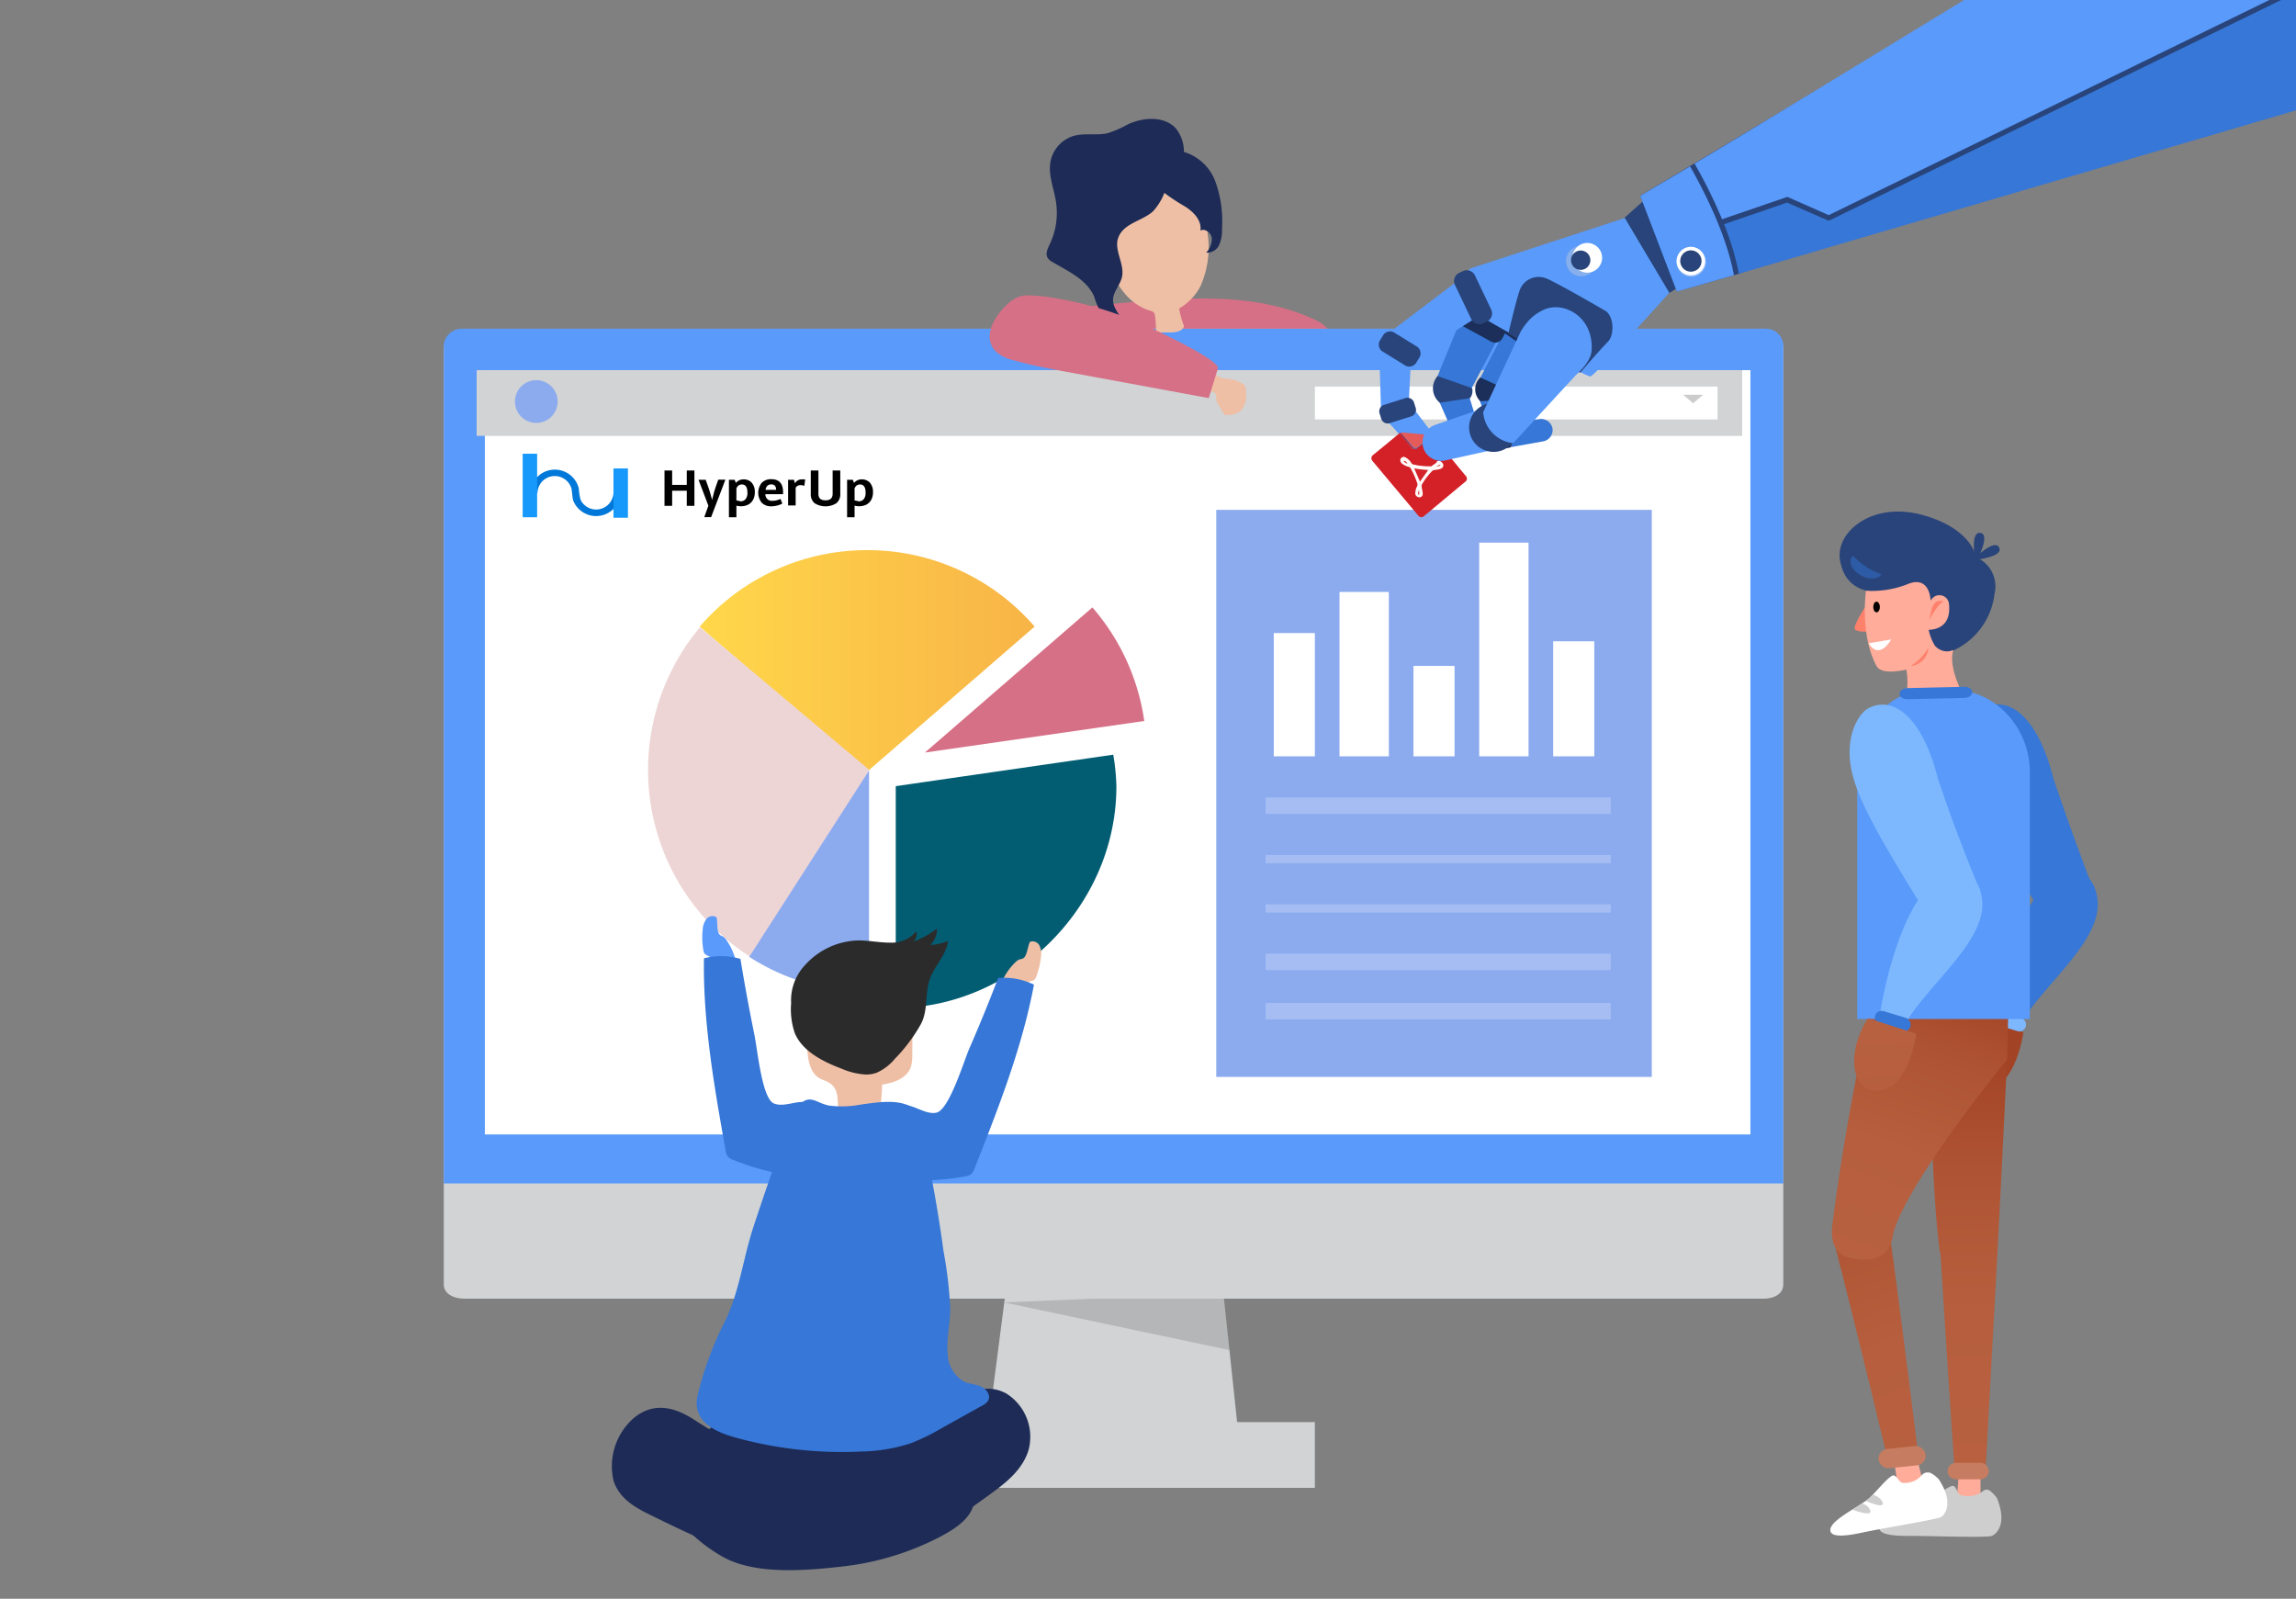 <?xml version="1.0" encoding="UTF-8"?> <svg xmlns="http://www.w3.org/2000/svg" xmlns:xlink="http://www.w3.org/1999/xlink" viewBox="0 0 279.39 194.54"><rect x="0" y="0" width="279.39" height="194.54" fill="#808080" stroke="none"/> <defs> <style>.cls-1{isolation:isolate;}.cls-2{fill:#d67086;}.cls-3{fill:#d1d3d4;}.cls-4{opacity:0.14;}.cls-5{fill:#599afb;}.cls-6{fill:#fff;}.cls-7{fill:#ccc;}.cls-8{fill:#8cabef;}.cls-9{fill:url(#linear-gradient);}.cls-10{fill:#eed5d5;}.cls-11{fill:#025d73;}.cls-12{fill:#1d2b56;}.cls-13{fill:#efbfa5;}.cls-14{fill:#2b2b2b;}.cls-15{fill:#3677d7;}.cls-16{opacity:0.22;}.cls-17{fill:url(#linear-gradient-2);}.cls-18{fill:#7db8ff;}.cls-19{fill:#ff816c;}.cls-20{fill:#29447a;}.cls-21{fill:#ffac9a;}.cls-22{fill:url(#linear-gradient-3);}.cls-23{fill:#c67c60;}.cls-24{fill:url(#linear-gradient-4);}.cls-25{fill:#cecece;}.cls-26{fill:#99e0ff;}.cls-27{fill:#2d5ba5;}.cls-28{fill:url(#linear-gradient-5);}.cls-29{fill:url(#linear-gradient-6);}.cls-30{fill:url(#linear-gradient-7);}.cls-31{fill:#1b2f5a;}.cls-32{fill:#28447a;}.cls-33{fill:none;}.cls-34,.cls-35{opacity:0.4;mix-blend-mode:multiply;}.cls-34{fill:url(#radial-gradient);}.cls-35{fill:#ced1d2;}.cls-36{fill:#d32127;}.cls-37{fill:#e45b5a;}.cls-38{fill:#af2024;}.cls-39{fill:#fff9f8;}.cls-40{fill:#a52626;}.cls-41{fill:#d42328;}.cls-42{fill:#d52a2b;}.cls-43{fill:#d52f2e;}.cls-44{fill:#d5292a;}.cls-45{fill:#0078d9;}.cls-46{fill:#1799fc;}.cls-47{fill:#000001;}</style> <linearGradient id="linear-gradient" x1="85.15" y1="80.42" x2="125.9" y2="80.42" gradientUnits="userSpaceOnUse"> <stop offset="0.01" stop-color="#ffd74a"></stop> <stop offset="1" stop-color="#f8b447"></stop> </linearGradient> <linearGradient id="linear-gradient-2" x1="244.83" y1="122.79" x2="244.22" y2="123.89" gradientUnits="userSpaceOnUse"> <stop offset="0.02" stop-color="#b86140"></stop> <stop offset="0.43" stop-color="#b65e3d"></stop> <stop offset="0.72" stop-color="#af5535"></stop> <stop offset="0.98" stop-color="#a44527"></stop> <stop offset="1" stop-color="#a34325"></stop> </linearGradient> <linearGradient id="linear-gradient-3" x1="-7863.29" y1="182.24" x2="-7864.19" y2="128.65" gradientTransform="matrix(-1, 0, 0, 1, -7624.2, 0)" gradientUnits="userSpaceOnUse"> <stop offset="0.02" stop-color="#b86140"></stop> <stop offset="0.42" stop-color="#b65e3d"></stop> <stop offset="0.42" stop-color="#b65e3d"></stop> <stop offset="0.64" stop-color="#b25838"></stop> <stop offset="0.93" stop-color="#a64829"></stop> <stop offset="1" stop-color="#a34325"></stop> </linearGradient> <linearGradient id="linear-gradient-4" x1="-7862.87" y1="181.73" x2="-7863.75" y2="128.78" gradientTransform="matrix(-1, 0, 0, 1, -7624.2, 0)" xlink:href="#linear-gradient-2"></linearGradient> <linearGradient id="linear-gradient-5" x1="238.63" y1="184.65" x2="218.42" y2="135.83" xlink:href="#linear-gradient-2"></linearGradient> <linearGradient id="linear-gradient-6" x1="-7849.06" y1="155.83" x2="-7862.52" y2="118.57" gradientTransform="matrix(-1, 0, 0, 1, -7624.2, 0)" xlink:href="#linear-gradient-2"></linearGradient> <linearGradient id="linear-gradient-7" x1="229.16" y1="124.67" x2="230.78" y2="143.85" xlink:href="#linear-gradient-2"></linearGradient> <radialGradient id="radial-gradient" cx="-708.8" cy="-1562.95" r="1.32" gradientTransform="translate(1164.75 2145.95) rotate(-0.01) scale(1.35)" gradientUnits="userSpaceOnUse"> <stop offset="0" stop-color="#fff"></stop> <stop offset="0.39" stop-color="#fbfbfb"></stop> <stop offset="0.77" stop-color="#f0eff0"></stop> <stop offset="1" stop-color="#e5e4e5"></stop> </radialGradient> </defs> <title>Преимущества-ai-01</title> <g class="cls-1"> <g id="Слой_1" data-name="Слой 1"> <path class="cls-2" d="M124.82,38.83A5.53,5.53,0,0,1,127.3,38q6.5-1,13-1.43c6.68-.48,13.58-.54,19.8,2.37,1,.48,2.21,1.45,2,2.73-.21,1.07-1.28,1.48-2.18,1.68-8.82,2-17.88,1.67-26.86,1.35C131.46,44.67,119.49,42.61,124.82,38.83Z"></path> <polygon class="cls-3" points="150.84 175.87 120 175.53 123.05 151.95 148.32 152.23 150.84 175.87"></polygon> <g class="cls-4"> <polygon points="122.17 158.48 148.87 157.34 149.61 164.28 122.17 158.48"></polygon> </g> <path class="cls-3" d="M54,42.28v114c0,1.2,1.28,1.74,2.48,1.74H214.62c1.2,0,2.38-.53,2.38-1.74v-114A2.41,2.41,0,0,0,214.71,40H56.39A2.5,2.5,0,0,0,54,42.28Z"></path> <path class="cls-5" d="M54,42V144H217V42A2.1,2.1,0,0,0,214.86,40H56.24A2.2,2.2,0,0,0,54,42Z"></path> <rect class="cls-6" x="59" y="45.04" width="154" height="93"></rect> <rect class="cls-3" x="111" y="173.04" width="49" height="8"></rect> <rect class="cls-3" x="58" y="45.04" width="154" height="8"></rect> <rect class="cls-6" x="160" y="47.04" width="49" height="4"></rect> <polygon class="cls-7" points="204.81 48.03 207.25 48.03 206.03 49.07 204.81 48.03"></polygon> <circle class="cls-8" cx="65.26" cy="48.86" r="2.6"></circle> <rect class="cls-8" x="148" y="62.04" width="53" height="69"></rect> <path class="cls-9" d="M105.52,66.94a26.89,26.89,0,0,0-20.38,9.31L105.52,93.9,125.9,76.24A26.89,26.89,0,0,0,105.52,66.94Z"></path> <path class="cls-10" d="M85.18,76.33a27,27,0,0,0,6.35,40.25l14.27-22.88Z"></path> <path class="cls-8" d="M105.75,120.71a26.84,26.84,0,0,1-14.58-4.28l14.58-22.68Z"></path> <path class="cls-2" d="M139.24,87.73a26.84,26.84,0,0,0-6.31-13.82L112.55,91.57Z"></path> <path class="cls-11" d="M135.47,91.83,109,95.66v27c14,0,26.85-12.06,26.85-27A27.23,27.23,0,0,0,135.47,91.83Z"></path> <path class="cls-12" d="M122.48,169.58c-2.92-1.62-5.79.37-7.87,2.24-4.13,3.71-8.61,7-13,10.39-1.46-.82-3-1.72-3.78-2.1-4.46-2.33-9-4.53-13.21-7.26-2.05-1.34-4.86-2.58-7.6-.21a7.76,7.76,0,0,0-2.35,7.57c.72,2.13,2.55,3.19,4.37,4.08,4.58,2.23,10,5,15.09,5.6a54.33,54.33,0,0,0,7,0c3.55-.09,7.49-.26,10.56-2.12s6.13-4,9.08-6.16c1.86-1.36,3.72-2.91,4.4-5.21A6.23,6.23,0,0,0,122.48,169.58Z"></path> <path class="cls-12" d="M118.6,181.39a7.83,7.83,0,0,0-4.54-6.55,23.59,23.59,0,0,0-7.11-1.59,94.48,94.48,0,0,0-16-1.17c-4.35.17-7,3.88-9.07,7.55-1.28,2.31-.93,3.39.69,5.32a19.54,19.54,0,0,0,5.32,4.45c4,2.27,10.14,1.71,14.55,1.22A34,34,0,0,0,114.39,187C116.78,185.72,118.93,184.25,118.6,181.39Z"></path> <path class="cls-13" d="M102.12,135.79l4.79.47a30.16,30.16,0,0,0,.43-4.28c1.39-.24,3-.7,3.51-2.19a5,5,0,0,0,.16-1.48l.05-6.19a6.09,6.09,0,0,0-.23-2.11,4.23,4.23,0,0,0-2.53-2.29,8.93,8.93,0,0,0-8.25.5,4.55,4.55,0,0,0-1.66,1.69,7.35,7.35,0,0,0-.43,3.84l.24,3.62c.09,1.39.3,3,1.35,3.72.56.39,1.28.46,1.77,1C102.2,133,101.81,134.54,102.12,135.79Z"></path> <path class="cls-14" d="M105.37,130.75a3.76,3.76,0,0,0,1.31-.22,6.17,6.17,0,0,0,2.21-1.69,19.93,19.93,0,0,0,3.17-4.23c.92-1.73.45-3.73,1.11-5.53.58-1.59,2-2.91,2.19-4.58a6.92,6.92,0,0,1-2.16.49,2.7,2.7,0,0,0,.82-2,11,11,0,0,1-2.84,1.58,1.29,1.29,0,0,0,.32-1.24,3.92,3.92,0,0,1-3.2,1.37c-1.22,0-2.43-.24-3.66-.27A9,9,0,0,0,98,117.39a6.26,6.26,0,0,0-1.73,4.67,9,9,0,0,0,.44,3.64c.91,2.19,3.36,3.45,5.7,4.34A8.75,8.75,0,0,0,105.37,130.75Z"></path> <path class="cls-15" d="M104.7,134.41c2-.27,4.13-.64,5.85.1,1.45.63,1.43,2.47,1.75,3.86,1.08,4.59,1.88,9.24,2.52,13.92a50.74,50.74,0,0,1,.81,6.88c0,1.81-.46,3.57-.32,5.42a4.06,4.06,0,0,0,2,3.53c.65.29,1.4.31,2.06.59s1.22,1.06.89,1.69a1.77,1.77,0,0,1-.77.65l-4.86,2.71a26,26,0,0,1-3.81,1.86,20.51,20.51,0,0,1-5.91,1,48.69,48.69,0,0,1-15.39-1.69c-2.69-.74-5.29-2.06-4.64-5.1a40.84,40.84,0,0,1,3.37-9.12c1.7-3.47,2.2-7.66,3.4-11.32s2.5-7.4,3.8-11.09v0c.47-1.35.67-2.68,1.71-3.77,1.43-1.5,2.12-.31,3.74,0A12.2,12.2,0,0,0,104.7,134.41Z"></path> <path class="cls-13" d="M124.3,116.69a.66.66,0,0,0,.45-.35c.28-.48.33-1.22.58-1.74a.94.94,0,0,1,1.16.46,2.29,2.29,0,0,1,.18,1.34,9,9,0,0,1-.6,2.49.87.87,0,0,1-.17.29c-.22.23-.63.18-.87.39s-.22.48-.41.66a1,1,0,0,1-.88.07c-.71-.18-1.88-.34-1.58-1.35a7.35,7.35,0,0,1,1.55-2A1.15,1.15,0,0,1,124.3,116.69Z"></path> <path class="cls-15" d="M121.46,119a8.5,8.5,0,0,1,4.36.81c-1.45,7.71-4.35,15.07-7.23,22.37a1.6,1.6,0,0,1-.43.7,1.56,1.56,0,0,1-.7.26,29.83,29.83,0,0,1-8,.39c-1.29-.11-1-7-.67-7.82,1-2.77,3.3.09,5.16-.32,1.55-.34,3.32-6.22,4-7.8Q119.82,123.31,121.46,119Z"></path> <path class="cls-5" d="M87.78,113.87a.66.66,0,0,1-.37-.43c-.18-.53-.08-1.26-.22-1.83a.94.94,0,0,0-1.23.22,2.29,2.29,0,0,0-.45,1.28,9,9,0,0,0,.09,2.56.87.87,0,0,0,.11.32c.17.27.58.3.77.56s.12.52.28.73a1,1,0,0,0,.85.25c.73,0,1.91,0,1.82-1a7.35,7.35,0,0,0-1.12-2.26A1.15,1.15,0,0,0,87.78,113.87Z"></path> <path class="cls-15" d="M90.1,116.68a8.5,8.5,0,0,0-4.44-.07c-.12,7.85,1.26,15.63,2.63,23.36a1.6,1.6,0,0,0,.28.77,1.56,1.56,0,0,0,.64.39,29.83,29.83,0,0,0,7.72,2c1.29.15,2.35-6.68,2.22-7.53-.47-2.92-3.26-.57-5-1.34-1.45-.64-2-6.75-2.37-8.45Q90.85,121.25,90.1,116.68Z"></path> <path class="cls-13" d="M143.48,40.29a1.29,1.29,0,0,0,.5-.38.34.34,0,0,0,.07-.14.4.4,0,0,0,0-.18,9.33,9.33,0,0,1-.56-2.06,6.67,6.67,0,0,0,2.59-2.71,11.59,11.59,0,0,0,.87-6.4c-.29-3.07-1.35-6.44-4.2-7.57-2.19-.86-4.93.08-6.69,1.71-2.27,2.1-1.92,5.57-1.44,8.24A10.25,10.25,0,0,0,137.11,36a6.74,6.74,0,0,0,2.41,1.66c.45.18.86.14,1,.58a11.12,11.12,0,0,1,.14,1.95.35.35,0,0,0,.1.26.35.35,0,0,0,.2,0q.72,0,1.43,0A3.15,3.15,0,0,0,143.48,40.29Z"></path> <path class="cls-12" d="M144.07,25.05c1.11.65,2.2,1.76,2,3,.58-.29,1.31.28,1.39.92a2.4,2.4,0,0,1-.69,1.77,1.6,1.6,0,0,0,1.59-.95,4.44,4.44,0,0,0,.34-1.93,14.31,14.31,0,0,0-.81-5.78,5.9,5.9,0,0,0-4.23-3.7,6.78,6.78,0,0,0-1.81,0,3.55,3.55,0,0,0-1.41.38C137,20.79,142.63,24.21,144.07,25.05Z"></path> <path class="cls-12" d="M136.08,28.91c-.57,1.52.8,3.2.45,4.79-.22,1-1.09,1.8-1.09,2.81,0,1.31,1.45,2.27,1.47,3.57-.83-1-2.42-1.3-3.14-2.42a8.93,8.93,0,0,1-.61-1.52c-.85-2.09-3.15-3.11-5.09-4.26a1.57,1.57,0,0,1-.59-.51c-.29-.5,0-1.12.26-1.65a8.9,8.9,0,0,0,.76-5.15c-.25-1.66-1-3.31-.65-5a4.06,4.06,0,0,1,2.93-3.07c1.31-.32,2.71,0,4-.29a13.39,13.39,0,0,0,2.45-1.07c1.87-.87,4.34-1.05,5.79.41a4.46,4.46,0,0,1,.45,5.09c-.52,1-1.26,1.86-1.79,2.86a7.24,7.24,0,0,1-1.36,2.2C139,26.91,136.75,27.13,136.08,28.91Z"></path> <path class="cls-13" d="M147.42,47.63a.81.81,0,0,1,.34.12c.28.21.2.64.27,1a2,2,0,0,0,.29.6l.61,1a.4.4,0,0,0,.13.14.38.38,0,0,0,.17,0,2.32,2.32,0,0,0,1.72-.5,2.42,2.42,0,0,0,.68-1.62,4.41,4.41,0,0,0-.06-1.15.61.61,0,0,0-.35-.52,4.31,4.31,0,0,0-1.73-.59,3.68,3.68,0,0,1-1-.18,3,3,0,0,1-.61-.4,9,9,0,0,0-1.24-.78,12.25,12.25,0,0,0-.47,2.09C146.08,47.67,146.75,47.49,147.42,47.63Z"></path> <path class="cls-2" d="M127.07,36.07q-.73-.08-1.45-.11a4.53,4.53,0,0,0-1.57.12,3.74,3.74,0,0,0-1.27.77c-1.65,1.41-3.44,4.17-1.52,6a5,5,0,0,0,2.12,1c2.11.6,4.27,1,6.42,1.4l17.29,3.19,1.11-3.61c.3-1-7.84-4.8-8.78-5.21A45,45,0,0,0,127.07,36.07Z"></path> <rect class="cls-6" x="189" y="78.04" width="5" height="14" transform="translate(383 170.07) rotate(180)"></rect> <rect class="cls-6" x="172" y="81.04" width="5" height="11" transform="translate(349 173.07) rotate(180)"></rect> <rect class="cls-6" x="155" y="77.04" width="5" height="15" transform="translate(315 169.07) rotate(180)"></rect> <rect class="cls-6" x="163" y="72.04" width="6" height="20" transform="translate(332 164.07) rotate(180)"></rect> <rect class="cls-6" x="180" y="66.04" width="6" height="26" transform="translate(366 158.07) rotate(180)"></rect> <g class="cls-16"> <rect class="cls-6" x="154" y="97.04" width="42" height="2"></rect> </g> <g class="cls-16"> <rect class="cls-6" x="154" y="104.04" width="42" height="1"></rect> </g> <g class="cls-16"> <rect class="cls-6" x="154" y="110.04" width="42" height="1"></rect> </g> <g class="cls-16"> <rect class="cls-6" x="154" y="116.04" width="42" height="2"></rect> </g> <g class="cls-16"> <rect class="cls-6" x="154" y="122.04" width="42" height="2"></rect> </g> <g id="Перс"> <path class="cls-17" d="M240.35,123.74l5.87,1.88s-.87,6.54-4.44,6.92S237.67,127.85,240.35,123.74Z"></path> <path class="cls-15" d="M254.65,108s-2.41-6.29-4-11l-.76-2.19c-1.86-7.5-5.39-10.23-8.45-8.68-1.19.6-3.27,3.67-1.83,8.6,1.06,3.65,4,8.59,8.86,16.44a5.16,5.16,0,0,0,2.66,2.34Z"></path> <path class="cls-15" d="M255.21,109.26c.77,5.11-6.38,10.28-9.45,15.47a9.17,9.17,0,0,0-3-1.13s1.82-12.39,6.71-16.45C251.55,105.44,254.63,105.45,255.21,109.26Z"></path> <rect class="cls-18" x="242.12" y="123.41" width="4.5" height="1.67" rx="0.83" ry="0.83" transform="translate(442.26 313.96) rotate(-163.16)"></rect> <path class="cls-19" d="M227.14,73.58s-1.74,2.63-1.42,3,1.53.27,1.53.27Z"></path> <path class="cls-20" d="M233.75,71s-8.74,3.76-9.85-2.84c-.58-3.41,3.92-7.21,10.1-5.48,6,1.67,6.47,5.13,6.47,5.13a3.85,3.85,0,0,1,2.23,4.47,8.67,8.67,0,0,1-5.53,7.09c-2.9,1.09-3.45-.9-3.45-.9Z"></path> <polyline class="cls-21" points="238.34 179.54 238.14 182.15 239.34 182.57 241 181.88 241 179.03"></polyline> <path class="cls-22" d="M243.08,152c-.72,13.18-1.47,27-1.47,27h-3.76s-.9-13.14-1.74-26.76Z"></path> <path class="cls-23" d="M242,179a1,1,0,0,0-1-1h-3a1,1,0,0,0-1,1h0a1,1,0,0,0,1,1h3a1,1,0,0,0,1-1Z"></path> <path class="cls-24" d="M244.23,129c-.2,4-.67,14-1.15,22.89l0,.17a2.83,2.83,0,0,1-2.25,2.29,7.21,7.21,0,0,1-2.34.06A2.72,2.72,0,0,1,236,152h0c-1-8.51-.92-17-1.15-23Z"></path> <path class="cls-25" d="M242.16,181.41a.63.63,0,0,0-.82,0,3,3,0,0,1-2.78.5c-.37-.09-.44-.91-.84-1.09s-2.22,1.27-3.39,2-5.13,1.68-5.59,2.84,2,1.25,3.87,1.23c2.3,0,9.19.24,9.76,0s1.92-1.41.63-4.6A4,4,0,0,0,242.16,181.41Z"></path> <path class="cls-6" d="M234.34,182.83s.84.35.86,1.07-2.17-.47-2.17-.47Z"></path> <path class="cls-6" d="M235.74,181.88s1,.49,1,1.21-2-.56-2-.56Z"></path> <path class="cls-21" d="M235.46,78.58c-1-1.59-1.12-3.89-.72-4.29s.44-4.39-2.49-3.26a11.74,11.74,0,0,1-5.19.85s-.76,5.39,1.29,9.16c1.09,2,8.7-1,9.33-1.91A2,2,0,0,1,235.46,78.58Z"></path> <path class="cls-21" d="M231.82,80.73s.76,2.71-.16,4.49c0,0-1.46,3.48,2.22,4.29,6.54.26,5.11-4.74,5.11-4.74s-2-3.59-1.3-5.65Z"></path> <path class="cls-20" d="M240.24,67.92c.06,0,2.44-2.36,3-1.34.7,1.18-2.89,1.55-2.89,1.55Z"></path> <path class="cls-20" d="M240.35,68.12c0-.07-.62-3.34.57-3.28,1.37.07-.3,3.26-.3,3.26Z"></path> <ellipse cx="228.35" cy="73.86" rx="0.4" ry="0.65"></ellipse> <path class="cls-21" d="M237.17,73.55a1.17,1.17,0,0,0-2-.78,4.26,4.26,0,0,0-.48.64s-.74,1.69-1.43,1.87a2.33,2.33,0,0,0,.61,1.33C234.67,76.71,237.48,76.86,237.17,73.55Z"></path> <path class="cls-19" d="M236.59,73.23s-1.2-.62-1.56,1l-.27,1.23S236,73.07,236.59,73.23Z"></path> <path class="cls-6" d="M230.13,77.81s-1.38,2.6-2.75.47Z"></path> <path class="cls-26" d="M238.79,84.19s.34,2.82-1.23,3.72a5.07,5.07,0,0,1-4.21.37A3,3,0,0,1,231.74,86a2.75,2.75,0,0,1,.13-1.24,2.78,2.78,0,0,0-.78,3.08c.51,1.26,1.95,2.69,5.16,2.19a4.11,4.11,0,0,0,3.64-3.11s.37-1.69-.07-2.36Z"></path> <path class="cls-27" d="M227.52,69.24a6.55,6.55,0,0,0,1.42.61v0c-.34.64-1.44.73-2.45.19s-1.56-1.5-1.21-2.14a.88.88,0,0,1,.23-.27A9.11,9.11,0,0,0,227.52,69.24Z"></path> <path class="cls-28" d="M229.77,148.76c1.79,13.08,3.63,28.11,3.63,28.11l-3.7.71s-3.35-14.13-6.75-27.35Z"></path> <polyline class="cls-21" points="230.5 177.89 230.91 180.61 232.29 180.75 233.85 179.72 233.03 176.47"></polyline> <path class="cls-6" d="M235.1,179.33a.93.93,0,0,0-1.25.18,2.72,2.72,0,0,1-2.33.92c-.38,0-.64-.79-1.07-.9s-1.87,1.67-2.84,2.64-4.65,2.64-4.87,3.86,2.2.82,4,.43c2.22-.48,9-1.58,9.47-1.87s1.58-1.75-.29-4.59A3.92,3.92,0,0,0,235.1,179.33Z"></path> <path class="cls-25" d="M226.6,182.94s.87.24,1,.94-2.19-.18-2.19-.18Z"></path> <path class="cls-25" d="M227.92,181.87s1.08.35,1.19,1.05-2.06-.29-2.06-.29Z"></path> <rect class="cls-23" x="228.55" y="176.15" width="5.76" height="2.36" rx="1.18" ry="1.18" transform="translate(480.02 329.69) rotate(174.05)"></rect> <path class="cls-29" d="M223,148.8a276.66,276.66,0,0,1,5.46-29.49l16,.59-.22,9S232.13,143.7,230.4,150c-.15.56-.19,3.88-4.71,3.18C223.5,152.86,222.63,151.51,223,148.8Z"></path> <path class="cls-5" d="M234.52,84h3.41c4.83,0,9.07,4.55,9.07,9.91V124H226V93.95C226,88.58,229.69,84,234.52,84Z"></path> <path class="cls-19" d="M232.5,81.05a6.87,6.87,0,0,0,2.17-2.24A2.42,2.42,0,0,1,232.5,81.05Z"></path> <path class="cls-18" d="M240.53,107.38s-2.32-5.63-3.93-10.35l-.76-2.19c-1.86-7.5-5.39-10.23-8.45-8.68-1.19.6-3.27,3.67-1.83,8.6,1.06,3.65,4,8.59,8.86,16.44a5.16,5.16,0,0,0,2.66,2.34Z"></path> <path class="cls-18" d="M241.17,109.26c.77,5.11-6.38,10.28-9.45,15.47a9.17,9.17,0,0,0-3-1.13s1.82-12.39,6.71-16.45C237.52,105.44,240.59,105.45,241.17,109.26Z"></path> <rect class="cls-15" x="228.08" y="123.41" width="4.5" height="1.67" rx="0.83" ry="0.83" transform="translate(414.78 309.89) rotate(-163.16)"></rect> <path class="cls-30" d="M227.31,123.9l5.87,1.88s-.87,6.54-4.44,6.92S224.64,128,227.31,123.9Z"></path> <path class="cls-15" d="M240,84.22c0,.37-.4.68-.91.7l-7,.16c-.51,0-.93-.28-.94-.65h0c0-.37.4-.68.91-.7l7-.16c.51,0,.93.28.94.65Z"></path> </g> <path class="cls-15" d="M183.61,39.26l-3.63,7a4.06,4.06,0,0,0,3.31,2l4.13-6.33S184,40.34,183.61,39.26Z"></path> <path class="cls-15" d="M179.89,48.23,181.51,53a3.93,3.93,0,0,0,2.65-1l-.91-4.34S180.6,48.45,179.89,48.23Z"></path> <path class="cls-15" d="M183.85,54.41l3.91-.7a1.41,1.41,0,0,0,1.17-1.47v0A1.41,1.41,0,0,0,187.32,51l-4,.58S184.16,53.74,183.85,54.41Z"></path> <path class="cls-31" d="M186.28,42.72a.93.93,0,0,0,1.29-.28l.29-.44a.93.93,0,0,0-.23-1.3l-2.94-2a.93.93,0,0,0-1.29.28l-.29.44a.93.93,0,0,0,.23,1.3Z"></path> <path class="cls-31" d="M183.75,47.58l-3.62-1.65a2,2,0,0,0,0,2.89l3.33-.19A1.25,1.25,0,0,0,183.75,47.58Z"></path> <path class="cls-31" d="M183.9,50.84,181.49,53s.75,2,2.36,1.42l1-3.11A.84.84,0,0,0,183.9,50.84Z"></path> <path class="cls-15" d="M178.12,38l-3.33,8.1a4.53,4.53,0,0,0,3.88,1.9l3.95-7.45S178.63,39.16,178.12,38Z"></path> <path class="cls-15" d="M174.9,48.34l2.29,5.19A4.39,4.39,0,0,0,180,52.2l-1.46-4.73S175.7,48.51,174.9,48.34Z"></path> <path class="cls-15" d="M179.93,54.81l4.28-1.17a1.57,1.57,0,0,0,1.15-1.75v0a1.57,1.57,0,0,0-1.92-1.24l-4.35,1S180.2,54,179.93,54.81Z"></path> <path class="cls-31" d="M181.44,41.56a1,1,0,0,0,1.4-.44l.28-.52a1,1,0,0,0-.39-1.42l-3.46-1.89a1,1,0,0,0-1.4.44l-.28.52a1,1,0,0,0,.39,1.42Z"></path> <path class="cls-32" d="M179.13,47.23l-4.2-1.47A2.26,2.26,0,0,0,175.2,49l3.68-.55A1.39,1.39,0,0,0,179.13,47.23Z"></path> <path class="cls-32" d="M179.63,50.83l-2.46,2.64s1,2.11,2.77,1.34l.83-3.56A.94.94,0,0,0,179.63,50.83Z"></path> <path class="cls-32" d="M302.2,0,211.6,33.31l-7.55,2.16-4.46-11.65L239.87-.25,292.4-23.46S302-20.73,303.13-8.91C303.13-8.91,303.28-2.16,302.2,0Z"></path> <path class="cls-5" d="M178.15,33.59l-9,6.81a3.86,3.86,0,0,0,2,3.6l8.79-5.53S178,34.82,178.15,33.59Z"></path> <path class="cls-5" d="M167.82,42.35l.23,7.54a5.17,5.17,0,0,0,3.39-1.13l.25-4.92S168.5,43,167.82,42.35Z"></path> <path class="cls-5" d="M168.4,50.78,172.23,55a1.52,1.52,0,0,0,2.56-.93v-.06a1.51,1.51,0,0,0-.4-1.16l-2.47-3.26C170.49,49.13,169.65,50.93,168.4,50.78Z"></path> <path class="cls-32" d="M197.68,26.5l2.68-2.41S203,32.83,204.16,35l-1.08.69Z"></path> <path class="cls-5" d="M222.53,26.18,217.6,24a.31.31,0,0,0-.23,0l-7.82,2.68a59.47,59.47,0,0,0-3.35-6.78c11.61-6.86,78.7-47.91,80.4-49.31,0,0,14.57,5,15.68,16.65Z"></path> <path class="cls-5" d="M205.66,20.24c1.6,2.8,4.41,8.23,5.34,13.24l-6.95,2-4.46-11.65Z"></path> <path class="cls-15" d="M209.79,27.28l7.67-2.63,4.94,2.16a.31.31,0,0,0,.24,0h0l79.67-38.88c.16,2.42.89,15.53.19,18.72L211.6,33.31A33.16,33.16,0,0,0,209.79,27.28Z"></path> <path class="cls-33" d="M199.59,23.83s96.85-47,99.14-48.83c0,0,14.3,4.21,10,23.55L204.05,35.48Z"></path> <circle class="cls-34" cx="205.8" cy="31.9" r="1.79" transform="translate(-1.97 17.61) rotate(-4.88)"></circle> <circle class="cls-6" cx="205.76" cy="31.77" r="1.74" transform="translate(-1.96 17.62) rotate(-4.88)"></circle> <circle class="cls-32" cx="205.76" cy="31.77" r="1.3" transform="translate(-1.96 17.61) rotate(-4.88)"></circle> <path class="cls-5" d="M197.71,26.53l5.42,9.09s-9,10.08-9.6,10.18-13.45-7.34-13.45-7.34-2.5-5.14-1.11-5.81Z"></path> <circle class="cls-35" cx="192.41" cy="31.77" r="1.85" transform="translate(-1.68 50.71) rotate(-14.95)"></circle> <circle class="cls-6" cx="192.35" cy="31.65" r="1.8" transform="matrix(0.97, -0.26, 0.26, 0.97, -1.66, 50.68)"></circle> <circle class="cls-32" cx="192.35" cy="31.65" r="1.18" transform="translate(-1.66 50.67) rotate(-14.94)"></circle> <path class="cls-32" d="M195.36,37.83c-.27-.17-6.54-3.79-7.34-4a2.45,2.45,0,0,0-3.15,1.66c-.44,1.31-1.32,5.08-1.32,5.08s8.44,5.11,8.79,4.73,1.67-2,3.32-3.72C196.5,40.71,196.37,38.45,195.36,37.83Z"></path> <path class="cls-32" d="M179,38.77a1.11,1.11,0,0,0,1.45.59l.53-.25a1.11,1.11,0,0,0,.45-1.5l-1.93-4.05a1.11,1.11,0,0,0-1.45-.59l-.53.25a1.11,1.11,0,0,0-.45,1.5Z"></path> <path class="cls-32" d="M171.06,44.51a1,1,0,0,0,1.31-.44l.31-.5a1,1,0,0,0-.2-1.36l-2.9-1.79a1,1,0,0,0-1.31.44l-.31.5a1,1,0,0,0,.2,1.36Z"></path> <path class="cls-32" d="M171.8,50.64a.84.84,0,0,0,.44-1.1l-.15-.48a.84.84,0,0,0-1-.64l-2.75.87a.84.84,0,0,0-.44,1.1l.15.48a.84.84,0,0,0,1,.64Z"></path> <path class="cls-36" d="M174.3,53l.21.25,3.85,4.66a.46.46,0,0,1-.07.72l-5,4.16a.46.46,0,0,1-.72-.07L167,56.08a.49.49,0,0,1,.06-.7c1.09-.88,2.17-1.78,3.25-2.67l.12-.08,0,.09s0,.1,0,.14l1.37,1.66a.33.33,0,0,0,.1.07.52.52,0,0,0,.63-.08l1.45-1.19A.52.52,0,0,0,174.3,53Zm.12,3.55,0,0-.24.19a.22.22,0,0,1-.12,0,8.31,8.31,0,0,1-2.12-.23.39.39,0,0,1-.27-.2,1.48,1.48,0,0,0-.24-.32,2,2,0,0,0-.44-.35.41.41,0,0,0-.59.42.51.51,0,0,0,.23.35,2.36,2.36,0,0,0,.79.35.32.32,0,0,1,.2.16,9.94,9.94,0,0,1,.79,1.74.62.62,0,0,1,0,.59.85.85,0,0,0-.12.29,2.56,2.56,0,0,0-.07.52.39.39,0,0,0,.36.38.4.4,0,0,0,.44-.27,1,1,0,0,0,0-.35c0-.24-.07-.47-.11-.71a.31.31,0,0,1,0-.18,7.91,7.91,0,0,1,1.29-1.76.27.27,0,0,1,.14-.07c.24,0,.49-.06.73-.12a.86.86,0,0,0,.36-.2.41.41,0,0,0,0-.52.43.43,0,0,0-.55-.13C174.79,56.33,174.61,56.46,174.42,56.58Z"></path> <path class="cls-37" d="M170.5,52.72l0-.09.28,0,3.39.32.12,0-.12.11-.12.09c-.48.39-1,.78-1.43,1.19a.53.53,0,0,1-.55.12,2.33,2.33,0,0,1-.22-.21Z"></path> <path class="cls-38" d="M170.5,52.72l1.31,1.58a2.33,2.33,0,0,0,.22.21s0,.05.06.06a.46.46,0,0,0,.46-.09l1.53-1.26s0-.07,0-.11l.12-.11,0,0a.52.52,0,0,1-.23.29l-1.45,1.19a.52.52,0,0,1-.63.08.33.33,0,0,1-.1-.07l-1.37-1.66S170.51,52.76,170.5,52.72Z"></path> <path class="cls-39" d="M174.42,56.58c.19-.11.37-.24.57-.34a.43.43,0,0,1,.55.13.41.41,0,0,1,0,.52.86.86,0,0,1-.36.2c-.24.06-.49.08-.73.12a.27.27,0,0,0-.14.07A7.91,7.91,0,0,0,173,59a.31.31,0,0,0,0,.18c0,.24.08.47.11.71a1,1,0,0,1,0,.35.4.4,0,0,1-.44.27.39.39,0,0,1-.36-.38,2.56,2.56,0,0,1,.07-.52.85.85,0,0,1,.12-.29.62.62,0,0,0,0-.59,9.94,9.94,0,0,0-.79-1.74.32.32,0,0,0-.2-.16,2.36,2.36,0,0,1-.79-.35.51.51,0,0,1-.23-.35.41.41,0,0,1,.59-.42,2,2,0,0,1,.44.35,1.48,1.48,0,0,1,.24.32.39.39,0,0,0,.27.2,8.31,8.31,0,0,0,2.12.23.22.22,0,0,0,.12,0l.24-.19Zm-1.63,2,1-1.38-.85-.07-.85-.12Zm-1.61-2.2,0,0c-.09-.09-.18-.17-.27-.25s-.08,0-.13,0,0,.09,0,.1Zm3.63.36,0,0,.36-.11s0-.07.06-.1-.08,0-.11,0Zm-2.16,3.46.05,0v-.45h-.06c0,.13-.05.26-.07.4S172.62,60.18,172.65,60.21Z"></path> <path class="cls-40" d="M174.13,53.1s0,.09,0,.11l-1.53,1.26a.46.46,0,0,1-.46.09s0,0-.06-.06a.53.53,0,0,0,.55-.12c.47-.4,1-.79,1.43-1.19Z"></path> <path class="cls-41" d="M172.79,58.6,172.09,57l.85.12.85.07Z"></path> <path class="cls-42" d="M171.18,56.4l-.33-.2s0-.07,0-.1.1,0,.13,0,.18.17.27.25Z"></path> <path class="cls-43" d="M174.81,56.75l.34-.18s.07,0,.11,0,0,.09-.06.1l-.36.11Z"></path> <path class="cls-44" d="M172.65,60.21s-.08-.07-.08-.09,0-.26.07-.4h.06v.45Z"></path> <path class="cls-5" d="M180.75,49.59l-6.16,2.13a2.24,2.24,0,0,0-1,3.51l.08.09a2.29,2.29,0,0,0,2.19.71l6.94-1.54S178.36,53.2,180.75,49.59Z"></path> <circle class="cls-32" cx="181.75" cy="52" r="2.98" transform="translate(-5.9 29.08) rotate(-9)"></circle> <path class="cls-5" d="M191.74,45.66s1.81-1.51,1.93-2.93c.33-4.27-3.55-6.25-6-4.95a5.67,5.67,0,0,0-1.3.88A7.2,7.2,0,0,0,185,40.44l-4.52,9.72a4.12,4.12,0,0,0,3.65,3.77"></path> <path class="cls-45" d="M74.65,60a2.11,2.11,0,0,1-4,.82,7.31,7.31,0,0,1-.22-1.39,3,3,0,0,0-5.91.57h.88a2.11,2.11,0,0,1,4.14-.54c.07.28.1,1.12.22,1.47A3,3,0,0,0,75.53,60Z"></path> <path class="cls-46" d="M63.6,55.21h1.76v7.73H63.6Z"></path> <path class="cls-46" d="M74.65,57h1.76v6H74.65Z"></path> <path class="cls-47" d="M83.57,57.25h.93v4.3h-.93V59.71H81.79v1.84h-.93v-4.3h.93V59h1.78Z"></path> <path class="cls-47" d="M86.2,61.53,85,58.38h.87l.36,1q.13.36.34,1.15l.08.3.09-.35q.17-.72.31-1.11l.35-1h.87l-1.74,4.56h-.83Z"></path> <path class="cls-47" d="M90.48,58.33a1.31,1.31,0,0,1,1,.41,1.68,1.68,0,0,1,.37,1.16,1.86,1.86,0,0,1-.21.91,1.43,1.43,0,0,1-.59.59,1.94,1.94,0,0,1-.91.2,2.39,2.39,0,0,1-.53-.07v1.41h-.91V58.38h.7l.14.38a1.3,1.3,0,0,1,.42-.32A1.22,1.22,0,0,1,90.48,58.33ZM90.1,61a.77.77,0,0,0,.63-.27,1.19,1.19,0,0,0,.22-.78q0-1-.67-1a.68.68,0,0,0-.42.13.73.73,0,0,0-.25.37v1.44l.26.05Z"></path> <path class="cls-47" d="M93.14,60.13a.77.77,0,0,0,.83.81,2.19,2.19,0,0,0,.48-.05,3.38,3.38,0,0,0,.53-.18l.22.57a3.16,3.16,0,0,1-1.33.33,1.58,1.58,0,0,1-1.18-.44,1.94,1.94,0,0,1,0-2.42,1.56,1.56,0,0,1,1.18-.44q1.42,0,1.42,1.61v.21Zm1.3-.53q0-.66-.58-.66a.66.66,0,0,0-.48.17.85.85,0,0,0-.22.5Z"></path> <path class="cls-47" d="M96.73,58.82a.93.93,0,0,1,.84-.49h.2l.21,0-.1.79a1.29,1.29,0,0,0-.45-.09.77.77,0,0,0-.36.08.62.62,0,0,0-.25.24v2.15H95.9V58.38h.72Z"></path> <path class="cls-47" d="M102.25,60.08a1.41,1.41,0,0,1-.46,1.14,2.49,2.49,0,0,1-2.68,0,1.42,1.42,0,0,1-.45-1.14V57.25h.93V60.1q0,.78.86.78t.87-.78V57.25h.93Z"></path> <path class="cls-47" d="M104.86,58.33a1.31,1.31,0,0,1,1,.41,1.68,1.68,0,0,1,.37,1.16,1.86,1.86,0,0,1-.21.91,1.43,1.43,0,0,1-.59.59,1.94,1.94,0,0,1-.91.2,2.39,2.39,0,0,1-.53-.07v1.41h-.91V58.38h.7l.14.38a1.29,1.29,0,0,1,.42-.32A1.22,1.22,0,0,1,104.86,58.33ZM104.48,61a.77.77,0,0,0,.63-.27,1.19,1.19,0,0,0,.22-.78q0-1-.67-1a.68.68,0,0,0-.42.13.73.73,0,0,0-.25.37v1.44l.26.05Z"></path> </g> </g> </svg> 